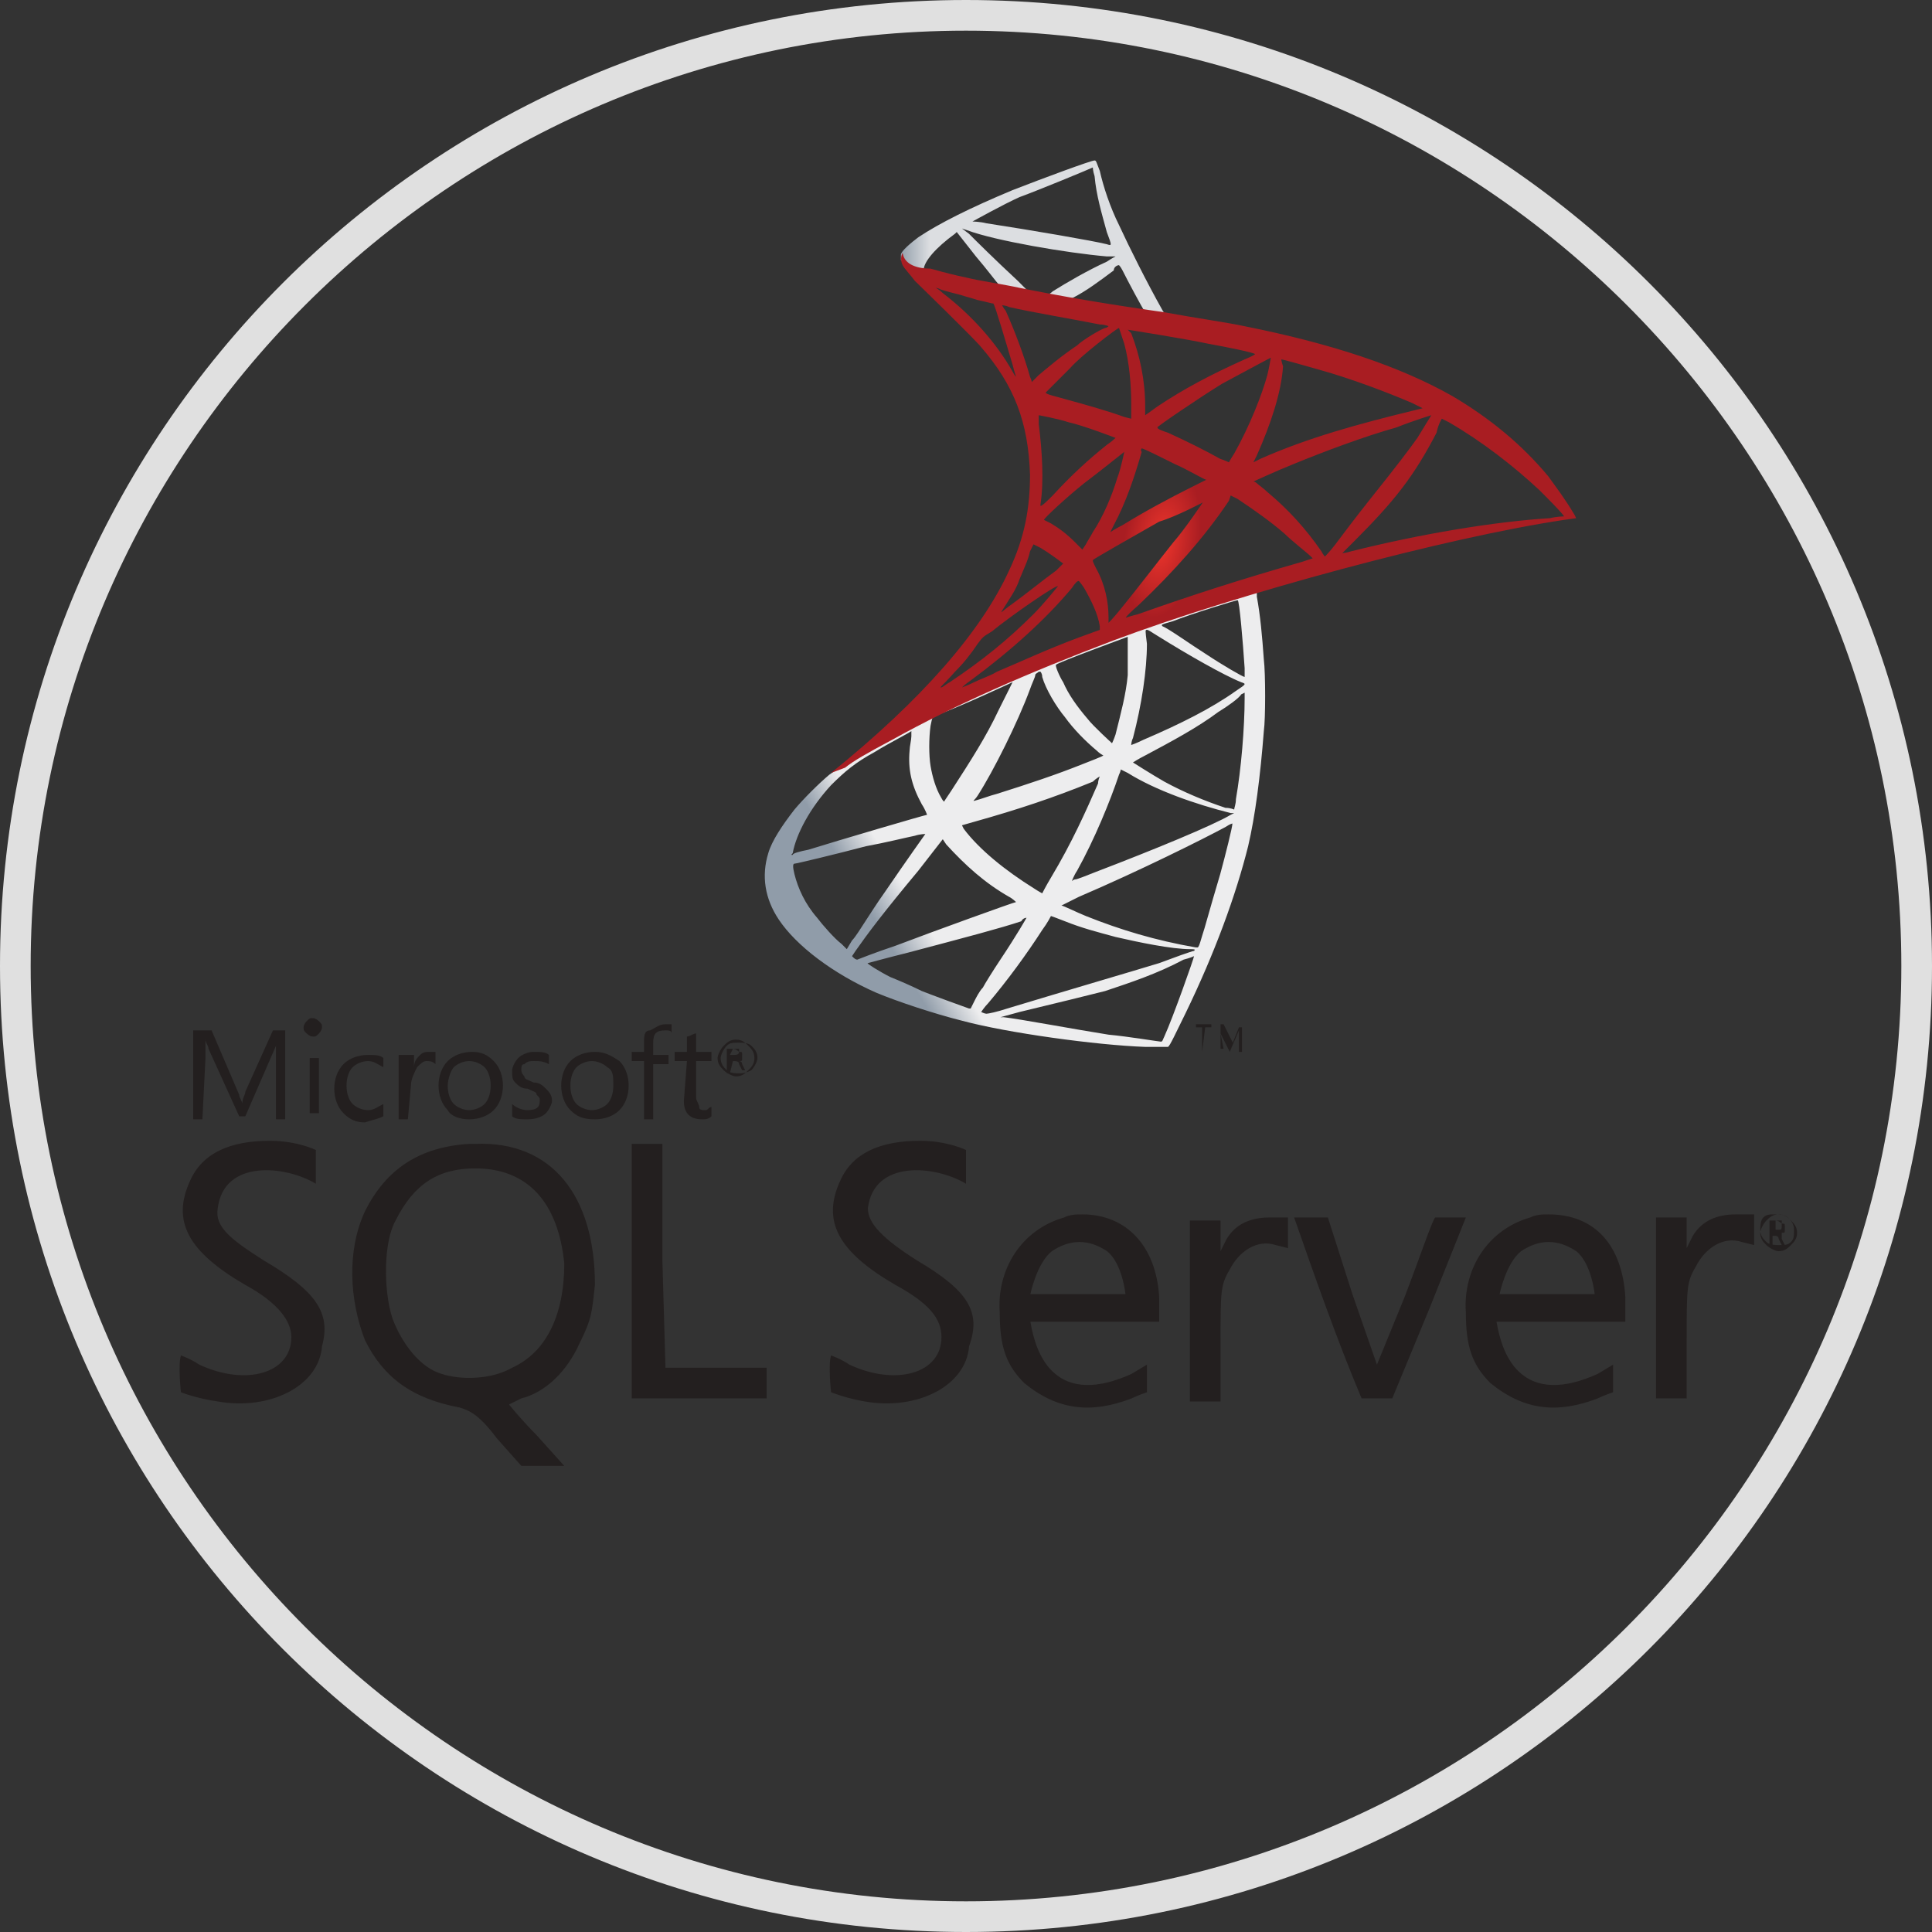 <?xml version="1.0" encoding="utf-8"?>
<!-- Generator: Adobe Illustrator 26.3.1, SVG Export Plug-In . SVG Version: 6.00 Build 0)  -->
<svg version="1.1" id="Capa_1" xmlns="http://www.w3.org/2000/svg" xmlns:xlink="http://www.w3.org/1999/xlink" x="0px" y="0px"
	 viewBox="0 0 63 63" style="enable-background:new 0 0 63 63;" xml:space="preserve">
<rect x="0" y="0" width="63" height="63" fill="#333333" stroke="none"/>
<style type="text/css">
	.st0{fill:#E0E0E0;}
	.st1{fill:url(#SVGID_1_);}
	.st2{fill:url(#SVGID_00000158738570149398652050000003631019047772212900_);}
	.st3{fill:url(#SVGID_00000096766991550326102220000008619793660966754179_);}
	.st4{fill:#231F1F;}
</style>
<g>
	<path class="st0" d="M31.5,1C48.3,1,62,14.7,62,31.5S48.3,62,31.5,62S1,48.3,1,31.5S14.7,1,31.5,1 M31.5,0C14.1,0,0,14.1,0,31.5
		S14.1,63,31.5,63S63,48.9,63,31.5S48.9,0,31.5,0L31.5,0z"/>
</g>
<g>
	<g transform="matrix(.569 0 0 .569 199.451 -82.735)">
		
			<linearGradient id="SVGID_1_" gradientUnits="userSpaceOnUse" x1="-37559.543" y1="-1019.198" x2="-37529.652" y2="-1036.858" gradientTransform="matrix(7.021460e-02 0 0 7.021460e-02 2338.229 272.093)">
			<stop  offset="0" style="stop-color:#909CA9"/>
			<stop  offset="1" style="stop-color:#EDEDEE"/>
		</linearGradient>
		<path class="st1" d="M-277.3,178.4l-10.2,3.3l-8.9,3.9l-2.5,0.7c-0.6,0.6-1.3,1.2-2,1.8c-0.8,0.7-1.5,1.3-2.1,1.7
			c-0.6,0.5-1.5,1.4-2,2c-0.7,0.9-1.3,1.8-1.5,2.5c-0.4,1.3-0.2,2.6,0.6,3.8c1,1.5,3.1,3.1,5.6,4.2c1.2,0.5,3.3,1.2,4.9,1.6
			c2.6,0.7,7.7,1.4,10.5,1.5c0.6,0,1.3,0,1.3,0c0.1,0,0.5-0.9,1-1.9c1.7-3.5,2.9-6.8,3.6-9.6c0.4-1.7,0.7-4,0.9-6.6
			c0.1-0.7,0.1-3.3,0-4.1c-0.1-1.4-0.2-2.5-0.4-3.6c0-0.2,0-0.3,0-0.3c0,0,0.1-0.1,1.4-0.4L-277.3,178.4L-277.3,178.4L-277.3,178.4
			L-277.3,178.4z M-279.6,179.8c0.1,0,0.3,2.4,0.4,3.9c0,0.3,0,0.5,0,0.5c-0.1,0-1.3-0.7-2.2-1.3c-0.8-0.5-2.2-1.5-2.5-1.6
			c-0.1-0.1-0.1-0.1,0.6-0.3C-282.3,180.6-279.7,179.8-279.6,179.8z M-284.8,181.5c0.1,0,0.2,0.1,0.7,0.4c1.6,1,3.7,2.2,4.7,2.6
			c0.3,0.1,0.3,0.1-0.3,0.5c-1.4,1-3.2,1.9-5.3,2.8c-0.4,0.2-0.7,0.3-0.7,0.3c0,0,0-0.2,0.1-0.4c0.5-1.9,0.8-3.9,0.8-5.4
			C-284.9,181.5-284.9,181.5-284.8,181.5C-284.8,181.5-284.8,181.5-284.8,181.5L-284.8,181.5z M-285.9,181.9c0,0,0,1.8,0,2.2
			c-0.1,1.1-0.4,2.2-0.7,3.4c-0.1,0.3-0.2,0.5-0.2,0.5c0,0-1.1-1-1.4-1.4c-0.6-0.7-1.1-1.4-1.4-2.1c-0.2-0.3-0.5-1-0.4-1
			C-290,183.4-285.9,181.9-285.9,181.9L-285.9,181.9z M-290.9,183.9C-290.9,183.9-290.9,183.9-290.9,183.9c0,0,0.1,0.1,0.1,0.3
			c0.2,0.7,0.8,1.7,1.3,2.3c0.5,0.7,1.2,1.4,1.8,1.9c0.2,0.2,0.4,0.3,0.4,0.3c0,0,0.1,0-1.2,0.5c-1.5,0.6-3,1.1-4.9,1.7
			c-0.4,0.1-0.9,0.3-1.3,0.4c-0.1,0,0,0,0.2-0.3c0.9-1.4,2.3-4.2,3-6.1c0.1-0.3,0.3-0.7,0.3-0.8c0-0.1,0.1-0.1,0.2-0.2
			C-291,183.9-291,183.9-290.9,183.9L-290.9,183.9z M-292.5,184.5c0,0-0.4,0.8-0.8,1.6c-0.7,1.5-1.6,2.9-2.7,4.6
			c-0.2,0.3-0.4,0.6-0.4,0.6c0,0.1-0.1,0-0.2-0.2c-0.3-0.5-0.5-1.2-0.6-1.8c-0.1-0.6-0.1-1.6,0-2.3c0.1-0.5,0.1-0.5,0.3-0.6
			C-295.7,186-292.5,184.5-292.5,184.5L-292.5,184.5z M-279.2,185.1v0.3c0,1.7-0.2,4.1-0.5,5.8c0,0.3-0.1,0.5-0.1,0.6
			c0,0-0.2-0.1-0.5-0.1c-1.2-0.4-2.4-0.9-3.5-1.5c-0.7-0.4-1.8-1.1-1.8-1.1c0,0,0.3-0.2,0.7-0.4c1.5-0.8,3-1.6,4.2-2.5
			c0.5-0.3,1.2-0.8,1.3-1L-279.2,185.1L-279.2,185.1z M-298.3,187.3c0,0,0,0.1,0,0.3c0,0.2-0.1,0.6-0.1,0.8c-0.1,1.1,0.1,2,0.7,3.1
			c0.2,0.3,0.3,0.6,0.3,0.6c-0.1,0-5.2,1.5-6.8,2c-0.5,0.1-0.9,0.2-0.9,0.3c-0.1,0-0.1,0,0-0.1c0.2-1.1,1-2.6,2.2-3.9
			c0.8-0.8,1.4-1.3,2.5-1.9C-299.6,188-298.4,187.4-298.3,187.3C-298.3,187.3-298.3,187.3-298.3,187.3L-298.3,187.3z M-286.3,189.5
			c0,0,0.2,0.1,0.4,0.2c1.6,1,3.9,1.8,5.9,2.3l0.2,0l-0.2,0.1c-1,0.6-4.4,2-7.8,3.3c-0.5,0.2-1,0.4-1.1,0.4c-0.1,0-0.2,0.1-0.2,0.1
			c0,0,0.1-0.3,0.3-0.6c1-1.8,1.9-4,2.4-5.5C-286.3,189.6-286.3,189.5-286.3,189.5L-286.3,189.5z M-287.5,189.9c0,0-0.1,0.2-0.1,0.4
			c-0.7,1.6-1.5,3.4-2.7,5.4c-0.3,0.5-0.5,0.9-0.5,0.9c0,0-0.2-0.1-0.5-0.3c-1.6-1-3.1-2.2-4-3.4l-0.1-0.2l0.7-0.2
			c2.5-0.7,4.6-1.4,6.8-2.3C-287.7,190-287.5,189.9-287.5,189.9z M-279.9,192.6C-279.9,192.6-279.9,192.6-279.9,192.6
			c0,0.2-0.4,1.8-0.7,2.9c-0.3,1-0.5,1.7-0.9,3.1c-0.2,0.6-0.3,1.1-0.4,1.1c0,0-0.1,0-0.1,0c-2.3-0.4-4.3-1-6.3-1.8
			c-0.5-0.2-1.3-0.6-1.4-0.6c0,0,0.4-0.2,1-0.5c3.5-1.5,7.1-3.3,8.4-4C-280,192.6-279.9,192.6-279.9,192.6L-279.9,192.6z
			 M-297.5,193.2c0,0-1,1.4-2.3,3.3c-0.5,0.7-1,1.5-1.2,1.8c-0.2,0.3-0.5,0.8-0.7,1l-0.3,0.5l-0.3-0.3c-0.4-0.3-1.1-1.1-1.4-1.5
			c-0.7-0.8-1.1-1.7-1.3-2.5c-0.1-0.4-0.1-0.6,0-0.6c0.1,0,2.2-0.5,4.1-1c1.1-0.2,2.3-0.5,2.8-0.6
			C-297.8,193.2-297.5,193.2-297.5,193.2L-297.5,193.2z M-296.5,193.5l0.2,0.3c1.1,1.2,2.2,2.2,3.6,3c0.2,0.1,0.4,0.3,0.4,0.3
			c-0.1,0-4.8,1.7-6.9,2.5c-1.2,0.4-2.2,0.8-2.2,0.8c0,0-0.1,0-0.2-0.1l-0.1-0.1l0.2-0.3c0.7-1,1.6-2.2,3.6-4.6L-296.5,193.5
			L-296.5,193.5z M-290.3,197.9c0,0,0.3,0.1,0.8,0.3c1,0.4,1.8,0.6,2.9,0.9c1.3,0.3,3.2,0.7,4.3,0.7c0.2,0,0.3,0,0.2,0.1
			c-0.1,0-1.2,0.4-2,0.7c-1.3,0.4-5.4,1.6-8.7,2.6c-0.6,0.2-1.1,0.3-1.2,0.3c-0.1,0-0.3-0.1-0.3-0.1c0,0,0.2-0.3,0.4-0.5
			c1.1-1.3,2.2-2.8,3.1-4.2C-290.5,198.3-290.3,197.9-290.3,197.9L-290.3,197.9z M-291.7,198c0,0-0.5,0.9-1.5,2.4
			c-0.4,0.6-0.9,1.4-1,1.6c-0.2,0.2-0.4,0.6-0.5,0.8l-0.2,0.4l-0.1,0c-0.3-0.1-2.2-0.8-2.7-1c-0.6-0.3-1.3-0.6-1.8-0.8
			c-0.6-0.3-1.4-0.8-1.3-0.8c0,0,1.1-0.3,2.3-0.6c3.4-0.9,5.3-1.4,6.5-1.8C-291.9,198-291.7,198-291.7,198L-291.7,198z
			 M-282.1,200.2L-282.1,200.2c0,0.1-1.2,3.5-1.7,4.6c-0.1,0.2-0.1,0.3-0.2,0.3c-0.1,0-1.9-0.3-3-0.4c-1.9-0.3-5.1-0.9-6-1l-0.2,0
			l1.1-0.3c2.5-0.6,3.7-0.9,4.9-1.2c1.5-0.5,3-1,4.5-1.8C-282.3,200.3-282.1,200.2-282.1,200.2L-282.1,200.2z"/>
		
			<linearGradient id="SVGID_00000140002467581667783260000017586708083519508145_" gradientUnits="userSpaceOnUse" x1="-37558.363" y1="-1604.18" x2="-37534.312" y2="-1604.18" gradientTransform="matrix(7.021460e-02 0 0 7.021460e-02 2338.229 272.093)">
			<stop  offset="0" style="stop-color:#939FAB"/>
			<stop  offset="1" style="stop-color:#DCDEE1"/>
		</linearGradient>
		<path style="fill:url(#SVGID_00000140002467581667783260000017586708083519508145_);" d="M-287.8,154.6c-0.2,0-2.9,1-4.7,1.7
			c-2.4,1-4.2,1.9-5.4,2.7c-0.4,0.3-1,0.8-1,1c0,0.1,0,0.2,0,0.3l1,1l2.5,0.8l5.9,1l6.7,1.1l0.1-0.6c0,0,0,0-0.1,0l-0.9-0.1
			l-0.2-0.3c-0.9-1.6-1.9-3.6-2.5-4.9c-0.5-1-0.9-2.2-1.1-3.1C-287.7,154.7-287.7,154.6-287.8,154.6L-287.8,154.6L-287.8,154.6
			L-287.8,154.6z M-287.9,155L-287.9,155c0,0,0,0.2,0.1,0.5c0.1,1.1,0.4,2.1,0.7,3.2c0.3,0.8,0.3,0.8,0,0.7
			c-0.8-0.2-4.3-0.8-6.9-1.2c-0.4-0.1-0.8-0.1-0.8-0.1c0,0,1.8-1,2.7-1.4C-291,156.3-288.1,155.1-287.9,155z M-295.4,158.5l0.3,0.1
			c1.6,0.6,5.7,1.3,8,1.5c0.3,0,0.5,0,0.5,0c0,0-0.2,0.1-0.5,0.3c-1.1,0.5-2.3,1.2-3.1,1.7c-0.2,0.2-0.5,0.3-0.5,0.3
			c0,0-0.2,0-0.4-0.1l-0.3,0l-0.8-0.8c-1.4-1.3-2.4-2.3-2.8-2.7L-295.4,158.5z M-295.7,158.7l1.1,1.4c0.6,0.7,1.2,1.5,1.3,1.6
			c0.1,0.2,0.2,0.3,0.2,0.3c0,0-1.6-0.3-2.4-0.5c-0.8-0.2-1.2-0.3-1.7-0.4l-0.4-0.1v-0.1c0-0.5,0.7-1.3,1.8-2.1L-295.7,158.7
			L-295.7,158.7z M-286.4,160.6c0,0,0.1,0.1,0.2,0.3c0.3,0.6,1.1,2.1,1.3,2.4c0.1,0.1,0.2,0.1-0.9-0.1c-2.6-0.4-3.5-0.6-3.5-0.6
			c0,0,0.1-0.1,0.2-0.1c0.8-0.4,1.6-1,2.4-1.6C-286.7,160.7-286.5,160.6-286.4,160.6C-286.5,160.6-286.4,160.6-286.4,160.6
			L-286.4,160.6z"/>
		
			<radialGradient id="SVGID_00000093152844052816094790000007308025566173896887_" cx="13879.685" cy="-23155.633" r="31.93" gradientTransform="matrix(-6.742650e-02 -1.012820e-02 2.048400e-02 -0.135 1126.237 -2808.978)" gradientUnits="userSpaceOnUse">
			<stop  offset="0" style="stop-color:#EE352C"/>
			<stop  offset="1" style="stop-color:#A91D22"/>
		</radialGradient>
		<path style="fill:url(#SVGID_00000093152844052816094790000007308025566173896887_);" d="M-298.8,159.9c0,0-0.2,0.3,0,0.7
			c0.1,0.2,0.4,0.5,0.7,0.9c0,0,3.4,3.3,3.8,3.8c1.9,2.2,2.7,4.3,2.8,7.3c0,1.9-0.3,3.6-1.2,5.5c-1.6,3.5-5,7.4-10.2,11.6l0.8-0.3
			c0.5-0.4,1.2-0.8,2.7-1.6c3.6-2,7.7-3.8,12.7-5.7c7.2-2.7,19.1-5.9,25.8-6.9l0.7-0.1l-0.1-0.2c-0.6-1-1-1.5-1.5-2.2
			c-1.5-1.8-3.3-3.3-5.5-4.6c-3-1.7-6.9-3-11.9-4c-0.9-0.2-3-0.5-4.6-0.8c-3.5-0.5-5.8-0.9-8.3-1.4c-0.9-0.2-2.3-0.4-3.1-0.6
			c-0.5-0.1-1.3-0.3-2-0.5C-297.9,160.8-298.7,160.6-298.8,159.9L-298.8,159.9z M-296.9,161.9c0,0,0.1,0,0.3,0.1
			c0.3,0.1,0.7,0.2,1.1,0.3c0.3,0.1,0.7,0.2,1,0.3c0.5,0.1,0.8,0.2,0.9,0.2c0.1,0.1,0.8,2.5,1.1,3.5c0.1,0.4,0.2,0.7,0.2,0.7
			c0,0-0.1-0.1-0.2-0.3c-0.9-1.6-2.3-3.2-4-4.5C-296.7,162-296.9,161.9-296.9,161.9L-296.9,161.9z M-293.1,162.9c0,0,0.2,0,0.4,0.1
			c1.3,0.3,3.7,0.7,5.2,1c0.3,0,0.5,0.1,0.5,0.1c0,0-0.1,0.1-0.2,0.1c-0.3,0.1-1.3,0.7-1.6,1c-0.9,0.6-1.6,1.2-2.2,1.7
			c-0.2,0.2-0.4,0.4-0.4,0.4s0-0.1-0.1-0.3c-0.3-1.1-0.9-2.7-1.4-3.8C-293,163.1-293.1,162.9-293.1,162.9
			C-293.1,162.9-293.1,162.9-293.1,162.9L-293.1,162.9z M-286.4,164.2c0,0,0.1,0.3,0.3,0.9c0.3,1.1,0.4,2.4,0.4,3.5
			c0,0.3,0,0.6,0,0.7l0,0.1l-0.4-0.1c-0.8-0.3-2.2-0.7-3.3-1c-0.7-0.2-1.2-0.3-1.2-0.4c0,0,1-1,1.4-1.4
			C-288.6,165.8-286.5,164.2-286.4,164.2L-286.4,164.2z M-285.9,164.3c0,0,3.2,0.5,4.6,0.8c1.1,0.2,2.6,0.5,2.7,0.6
			c0,0-0.1,0.1-0.6,0.3c-2,0.9-3.5,1.7-5,2.7c-0.4,0.3-0.7,0.5-0.7,0.5c0,0,0-0.2,0-0.5c0-1.5-0.3-2.9-0.8-4.2
			C-285.8,164.4-285.9,164.3-285.9,164.3z M-277.7,165.9c0,0-0.1,0.6-0.2,1c-0.3,1.1-1,2.9-1.9,4.5c-0.2,0.3-0.3,0.5-0.3,0.5
			c0,0-0.2-0.1-0.5-0.2c-0.9-0.5-1.9-1-3-1.5c-0.3-0.1-0.6-0.2-0.6-0.3c-0.1,0,2.4-1.7,3.7-2.5
			C-279.4,166.8-277.7,165.9-277.7,165.9L-277.7,165.9z M-277.1,166c0.1,0,1.5,0.4,2.2,0.6c1.8,0.5,3.9,1.3,5.3,1.9l0.6,0.3
			l-0.4,0.1c-3.3,0.8-6.2,1.6-8.9,2.8c-0.2,0.1-0.4,0.2-0.4,0.2c0,0,0.1-0.2,0.2-0.4c0.8-1.8,1.4-3.6,1.5-5.1
			C-277.1,166.1-277.1,166-277.1,166L-277.1,166z M-291,169.2c0,0,1.1,0.2,1.7,0.4c0.9,0.2,2.7,0.9,2.7,0.9c0,0-0.2,0.2-0.5,0.4
			c-1,0.8-2,1.7-3.1,2.9c-0.3,0.3-0.6,0.6-0.7,0.6c0,0,0,0,0-0.1c0.2-1.3,0.1-3-0.1-4.6C-291,169.4-291,169.2-291,169.2z
			 M-268.5,169.2c0,0-0.5,0.8-0.8,1.3c-0.5,0.7-1.1,1.5-2.7,3.5c-0.8,1-1.7,2.2-2,2.6c-0.3,0.4-0.6,0.7-0.6,0.7c0,0-0.1-0.1-0.2-0.3
			c-0.9-1.3-1.9-2.4-3.1-3.4c-0.2-0.2-0.5-0.4-0.6-0.5c-0.1-0.1-0.2-0.1-0.2-0.1c0,0,1.3-0.6,2.3-1c1.7-0.7,4.1-1.6,5.9-2.1
			C-269.5,169.5-268.5,169.2-268.5,169.2L-268.5,169.2z M-267.9,169.4c0,0,0.2,0.1,0.4,0.2c1.9,1.1,3.7,2.5,5.2,3.9
			c0.4,0.4,1.4,1.4,1.4,1.5c0,0-0.4,0-0.8,0.1c-3.2,0.2-7.4,0.9-11.4,1.9c-0.3,0.1-0.5,0.1-0.5,0.1c0,0,0.3-0.3,0.7-0.7
			c2.3-2.3,3.4-3.7,4.7-6.2C-268.1,169.7-267.9,169.4-267.9,169.4C-267.9,169.4-267.9,169.4-267.9,169.4L-267.9,169.4z
			 M-285.1,171.1c0.1,0,1.1,0.5,1.9,0.9c0.7,0.3,1.7,0.9,1.8,0.9c0,0-0.4,0.2-0.8,0.4c-1.4,0.7-2.7,1.4-4,2.2
			c-0.4,0.2-0.7,0.4-0.7,0.4c0,0,0,0,0.2-0.4c0.7-1.3,1.2-2.8,1.6-4.2C-285.2,171.2-285.1,171.1-285.1,171.1L-285.1,171.1z
			 M-286.1,171.3c0,0-0.2,1-0.4,1.5c-0.3,1-0.8,2.2-1.4,3.1c-0.1,0.2-0.3,0.5-0.4,0.7l-0.2,0.3l-0.4-0.4c-0.5-0.5-0.9-0.8-1.4-1.1
			c-0.2-0.1-0.4-0.2-0.4-0.2c0-0.1,1.3-1.3,2.3-2.1C-287.6,172.5-286.1,171.3-286.1,171.3L-286.1,171.3z M-280,173.8l0.4,0.2
			c0.9,0.6,1.9,1.3,2.7,2c0.4,0.4,1.3,1.1,1.5,1.3l0.1,0.1l-0.6,0.2c-3.5,1-6.3,1.9-9.4,3c-0.4,0.1-0.7,0.2-0.7,0.2
			c0,0-0.1,0,0.7-0.7c2-1.9,3.8-3.9,5.2-6L-280,173.8L-280,173.8z M-281.6,174.2c0,0-1,1.5-1.7,2.3c-0.8,1-2.1,2.7-3,3.8
			c-0.4,0.5-0.7,0.8-0.7,0.8c0,0,0-0.1,0-0.3c0-0.9-0.2-1.9-0.7-2.8c-0.2-0.4-0.2-0.4-0.2-0.5c0.1-0.1,2.4-1.4,3.8-2.2
			C-283.1,175-281.6,174.2-281.6,174.2L-281.6,174.2z M-291.3,176.6c0,0,0.2,0.1,0.4,0.2c0.5,0.3,0.9,0.6,1.3,0.9
			c0,0-0.2,0.2-0.4,0.4c-0.7,0.5-1.8,1.4-2.5,1.9c-0.7,0.5-0.7,0.6-0.6,0.4c0.5-0.8,0.8-1.2,1-1.8c0.2-0.5,0.5-1.1,0.6-1.6
			C-291.4,176.8-291.3,176.6-291.3,176.6L-291.3,176.6z M-288.7,178.7c0,0,0.1,0.1,0.3,0.4c0.4,0.7,0.8,1.5,0.9,2.2l0,0.2l-1.1,0.4
			c-1.9,0.7-3.6,1.5-4.8,2c-0.3,0.2-0.9,0.4-1.3,0.6c-0.4,0.2-0.7,0.3-0.7,0.3c0,0,0.2-0.2,0.5-0.4c2.3-1.7,4.3-3.5,5.8-5.3
			C-288.9,178.8-288.8,178.7-288.7,178.7L-288.7,178.7L-288.7,178.7z M-289.9,179c0,0-0.8,1-1.4,1.6c-1.5,1.5-3,2.7-4.8,3.9
			c-0.2,0.1-0.4,0.3-0.5,0.3c-0.1,0,0,0,0.8-0.9c0.5-0.5,0.9-1,1.3-1.6c0.3-0.4,0.3-0.4,0.8-0.7C-292.6,180.7-290,178.9-289.9,179z"
			/>
	</g>
	<path class="st4" d="M15.5,37.3c-0.1,0-0.2,0-0.2,0c-1.6,0.1-2.7,0.8-3.4,2.2c-0.6,1.3-0.5,2.9,0,4.2c0.6,1.2,1.5,1.9,3.1,2.2
		c0.3,0.1,0.6,0.2,1.2,1l0.8,0.9h1.4l-0.9-1c-0.5-0.5-0.9-1-0.9-1c0,0,0.2-0.1,0.4-0.2c0.8-0.2,1.5-0.9,1.9-1.8
		c0.4-0.8,0.4-1,0.5-1.9C19.4,39,18,37.2,15.5,37.3L15.5,37.3L15.5,37.3z M16.7,44.6C16,45,15,45,14.4,44.8c-0.7-0.2-1.3-1-1.6-1.8
		c-0.3-0.9-0.3-2.5,0.1-3.2c0.6-1.2,1.4-1.7,2.6-1.7c1.7,0,2.7,1.1,2.9,3.1C18.4,42.9,17.8,44.1,16.7,44.6L16.7,44.6z M41.4,39.7
		c-0.6,0-1.1,0.2-1.4,0.7l-0.2,0.4v-1h-1v5.9h1v-1.9c0-1.7,0-1.9,0.3-2.4c0.3-0.6,0.9-1,1.5-0.8l0.4,0.1v-1L41.4,39.7L41.4,39.7
		L41.4,39.7z M35.3,39.6c-0.2,0-0.4,0-0.6,0.1c-1.4,0.4-2.2,1.7-2.1,3.1c0,1.1,0.2,1.7,0.8,2.3c1.1,0.9,2.2,1,3.5,0.5
		c0.2-0.1,0.5-0.2,0.5-0.2v-0.9l-0.5,0.3c-1.1,0.5-2,0.5-2.6-0.1c-0.4-0.4-0.6-1-0.7-1.6h4.2v-0.8C37.7,40.6,36.7,39.6,35.3,39.6
		L35.3,39.6L35.3,39.6z M33.6,42.2c0,0,0.2-1,0.7-1.4c0.3-0.2,0.6-0.3,0.9-0.3c0.3,0,0.6,0.1,0.9,0.3c0.5,0.4,0.6,1.4,0.6,1.4
		L33.6,42.2L33.6,42.2L33.6,42.2L33.6,42.2z M8.6,41.1C7.5,40.4,7,40,7.1,39.4c0.2-1.6,2.2-1.4,3.2-0.8l0-1.1c0,0-0.6-0.3-1.5-0.3
		c-1.3,0-2.2,0.4-2.6,1.3c-0.6,1.3-0.1,2.3,1.8,3.4c1.1,0.6,1.5,1.2,1.5,1.7c0,1.2-1.5,1.6-3,0.9c-0.3-0.2-0.6-0.3-0.6-0.3
		c-0.1,0.3,0,1.2,0,1.2s0.5,0.2,1.2,0.3c1.7,0.3,3.3-0.5,3.4-1.8C10.8,42.8,10.3,42.1,8.6,41.1C8.6,41.1,8.6,41.1,8.6,41.1z
		 M50.5,39.6c-0.2,0-0.4,0-0.6,0.1c-1.4,0.4-2.2,1.7-2.1,3.1c0,1.1,0.2,1.7,0.8,2.3c1.1,0.9,2.2,1,3.5,0.5c0.2-0.1,0.5-0.2,0.5-0.2
		v-0.9l-0.5,0.3c-1.1,0.5-2,0.5-2.6-0.1c-0.4-0.4-0.6-1-0.7-1.6h4.2v-0.8C52.9,40.6,52,39.6,50.5,39.6L50.5,39.6L50.5,39.6z
		 M48.9,42.2c0,0,0.2-1,0.7-1.4c0.3-0.2,0.6-0.3,0.9-0.3c0.3,0,0.6,0.1,0.9,0.3c0.5,0.4,0.6,1.4,0.6,1.4L48.9,42.2L48.9,42.2
		L48.9,42.2z M29.9,41.1c-1.1-0.7-1.6-1.2-1.6-1.7c0.2-1.6,2.2-1.4,3.2-0.8l0-1.1c0,0-0.6-0.3-1.5-0.3c-1.3,0-2.2,0.4-2.6,1.3
		c-0.6,1.3-0.1,2.3,1.8,3.4c1.1,0.6,1.5,1.1,1.5,1.7c0,1.2-1.5,1.6-3,0.9c-0.3-0.2-0.6-0.3-0.6-0.3c-0.1,0.3,0,1.2,0,1.2
		s0.5,0.2,1.1,0.3c1.7,0.3,3.3-0.5,3.4-1.8C32,42.8,31.6,42.1,29.9,41.1L29.9,41.1L29.9,41.1z M56.6,39.6c-0.6,0-1.1,0.2-1.4,0.7
		L55,40.7v-1h-1v5.9h1v-1.9c0-1.7,0-1.9,0.3-2.4c0.3-0.6,0.9-1,1.5-0.8l0.4,0.1v-1L56.6,39.6L56.6,39.6z M21.6,41.1v-3.8h-1v8.3H25
		v-1h-3.3L21.6,41.1L21.6,41.1z M45.8,42.3l-0.9,2.2l-0.8-2.3l-0.8-2.5h-1.1c0.7,2,1.4,4,2.2,5.9c0.3,0,0.7,0,1,0l1.2-2.9l1.2-3h-1
		C46.7,39.8,46.3,41,45.8,42.3L45.8,42.3L45.8,42.3z M24,35.1c0.2,0,0.3-0.1,0.4-0.2c0.1-0.1,0.2-0.2,0.2-0.4c0-0.2-0.1-0.3-0.2-0.4
		c-0.1-0.1-0.2-0.2-0.4-0.2c-0.2,0-0.3,0.1-0.4,0.2c-0.1,0.1-0.2,0.3-0.2,0.4c0,0.2,0.1,0.3,0.2,0.4C23.7,35,23.9,35.1,24,35.1
		L24,35.1L24,35.1z M23.7,34.1c0.1-0.1,0.2-0.1,0.4-0.1c0.1,0,0.3,0,0.4,0.1c0.1,0.1,0.2,0.2,0.2,0.4c0,0.1-0.1,0.3-0.2,0.4
		C24.3,35,24.2,35,24.1,35c-0.1,0-0.3,0-0.4-0.1c-0.1-0.1-0.2-0.2-0.2-0.4C23.5,34.4,23.6,34.2,23.7,34.1z M23.9,34.6L23.9,34.6
		c0.1,0,0.2,0,0.2,0.1l0.1,0.2h0.1l-0.1-0.2c0-0.1-0.1-0.1-0.1-0.1c0.1,0,0.1,0,0.1-0.1c0,0,0-0.1,0-0.1c0-0.1,0-0.1-0.1-0.1
		c0,0-0.1-0.1-0.2-0.1h-0.2v0.8h0.1L23.9,34.6L23.9,34.6L23.9,34.6z M23.9,34.2L23.9,34.2c0.2,0,0.2,0,0.2,0c0,0,0,0,0,0.1
		c0,0.1-0.1,0.1-0.2,0.1h-0.1L23.9,34.2L23.9,34.2L23.9,34.2z M6.7,34.5c0-0.3,0-0.5,0-0.6h0c0,0.1,0.1,0.2,0.1,0.3l1,2.2h0.2l1-2.3
		C9,34.1,9,34,9,33.9h0c0,0.2,0,0.4,0,0.6v2h0.3v-2.9H8.9l-0.9,2c0,0.1-0.1,0.2-0.1,0.4h0c0-0.1-0.1-0.2-0.1-0.3l-0.9-2.1H6.3v2.9
		h0.3L6.7,34.5L6.7,34.5L6.7,34.5z M10.1,34.5h0.3v1.8h-0.3V34.5z M10.2,33.8c0.1,0,0.1,0,0.2-0.1c0,0,0.1-0.1,0.1-0.2
		c0-0.1,0-0.1-0.1-0.2c0,0-0.1-0.1-0.2-0.1c-0.1,0-0.1,0-0.2,0.1c0,0-0.1,0.1-0.1,0.2c0,0.1,0,0.1,0.1,0.2
		C10.1,33.8,10.2,33.8,10.2,33.8C10.2,33.8,10.2,33.8,10.2,33.8z M12.5,36.4V36c-0.2,0.1-0.3,0.2-0.5,0.2c-0.2,0-0.4-0.1-0.5-0.2
		c-0.1-0.1-0.2-0.3-0.2-0.6c0-0.3,0.1-0.5,0.2-0.6c0.1-0.1,0.3-0.2,0.5-0.2c0.2,0,0.3,0.1,0.5,0.2v-0.3c-0.1-0.1-0.3-0.1-0.5-0.1
		c-0.3,0-0.6,0.1-0.8,0.3c-0.2,0.2-0.3,0.5-0.3,0.8c0,0.3,0.1,0.6,0.3,0.8c0.2,0.2,0.4,0.3,0.7,0.3C12.2,36.5,12.3,36.5,12.5,36.4
		L12.5,36.4z M13.4,35.4c0-0.2,0.1-0.4,0.2-0.6c0.1-0.1,0.2-0.2,0.3-0.2c0.1,0,0.2,0,0.3,0.1v-0.4c0,0-0.1,0-0.2,0
		c-0.1,0-0.2,0-0.3,0.1c-0.1,0.1-0.2,0.2-0.2,0.4h0v-0.4H13v2.1h0.3L13.4,35.4L13.4,35.4z M15.3,36.5c0.3,0,0.6-0.1,0.8-0.3
		c0.2-0.2,0.3-0.5,0.3-0.8c0-0.3-0.1-0.6-0.3-0.8c-0.2-0.2-0.4-0.3-0.7-0.3s-0.6,0.1-0.8,0.3c-0.2,0.2-0.3,0.5-0.3,0.8
		c0,0.3,0.1,0.6,0.3,0.8C14.7,36.4,15,36.5,15.3,36.5L15.3,36.5L15.3,36.5z M14.8,34.8c0.1-0.1,0.3-0.2,0.5-0.2
		c0.2,0,0.4,0.1,0.5,0.2c0.1,0.1,0.2,0.3,0.2,0.6c0,0.3-0.1,0.5-0.2,0.6c-0.1,0.1-0.3,0.2-0.5,0.2c-0.2,0-0.4-0.1-0.5-0.2
		c-0.1-0.1-0.2-0.3-0.2-0.6C14.6,35.2,14.7,34.9,14.8,34.8L14.8,34.8z M17.8,36.3c0.1-0.1,0.2-0.3,0.2-0.4c0-0.2-0.1-0.3-0.2-0.4
		c-0.1-0.1-0.2-0.2-0.4-0.2c-0.2-0.1-0.3-0.1-0.3-0.2C17.1,35.1,17,35,17,34.9c0-0.1,0-0.2,0.1-0.2c0.1-0.1,0.2-0.1,0.3-0.1
		c0.2,0,0.3,0,0.5,0.1v-0.3c-0.1-0.1-0.3-0.1-0.5-0.1c-0.2,0-0.4,0.1-0.5,0.2c-0.1,0.1-0.2,0.3-0.2,0.4c0,0.2,0,0.3,0.1,0.4
		c0.1,0.1,0.2,0.2,0.4,0.2c0.2,0.1,0.3,0.1,0.3,0.2c0.1,0.1,0.1,0.1,0.1,0.2c0,0.2-0.1,0.3-0.4,0.3c-0.2,0-0.4-0.1-0.5-0.2v0.4
		c0.1,0.1,0.3,0.1,0.5,0.1C17.5,36.5,17.7,36.4,17.8,36.3L17.8,36.3L17.8,36.3z M19.4,34.3c-0.3,0-0.6,0.1-0.8,0.3
		c-0.2,0.2-0.3,0.5-0.3,0.8c0,0.3,0.1,0.6,0.3,0.8c0.2,0.2,0.4,0.3,0.8,0.3c0.3,0,0.6-0.1,0.8-0.3c0.2-0.2,0.3-0.5,0.3-0.8
		c0-0.3-0.1-0.6-0.3-0.8C19.9,34.4,19.7,34.3,19.4,34.3L19.4,34.3L19.4,34.3z M20,35.4c0,0.3-0.1,0.5-0.2,0.6
		c-0.1,0.1-0.3,0.2-0.5,0.2c-0.2,0-0.4-0.1-0.5-0.2c-0.1-0.1-0.2-0.3-0.2-0.6c0-0.3,0.1-0.5,0.2-0.6c0.1-0.1,0.3-0.2,0.5-0.2
		c0.2,0,0.4,0.1,0.5,0.2C20,34.9,20,35.1,20,35.4L20,35.4L20,35.4z M21,36.5h0.3v-1.8h0.5v-0.3h-0.5V34c0-0.3,0.1-0.4,0.4-0.4
		c0.1,0,0.2,0,0.2,0.1v-0.3c-0.1,0-0.1,0-0.2,0c-0.2,0-0.3,0.1-0.5,0.2C21,33.6,21,33.8,21,34v0.3h-0.4v0.3H21L21,36.5L21,36.5z
		 M22.3,35.9c0,0.4,0.2,0.6,0.6,0.6c0.1,0,0.2,0,0.3-0.1v-0.3c-0.1,0-0.1,0.1-0.2,0.1c-0.1,0-0.2,0-0.2-0.1c0-0.1-0.1-0.2-0.1-0.3
		v-1.2h0.5v-0.3h-0.5v-0.6c-0.1,0-0.2,0.1-0.3,0.1v0.5H22v0.3h0.4L22.3,35.9L22.3,35.9z M58.4,39.8c-0.1-0.1-0.2-0.2-0.4-0.2
		c-0.2,0-0.3,0.1-0.4,0.2c-0.1,0.1-0.2,0.3-0.2,0.4c0,0.2,0.1,0.3,0.2,0.4c0.1,0.1,0.3,0.2,0.4,0.2c0.2,0,0.3-0.1,0.4-0.2
		c0.1-0.1,0.2-0.2,0.2-0.4C58.6,40,58.5,39.9,58.4,39.8L58.4,39.8z M58.4,40.5c-0.1,0.1-0.2,0.1-0.4,0.1c-0.1,0-0.3,0-0.4-0.1
		c-0.1-0.1-0.2-0.2-0.2-0.4c0-0.1,0-0.3,0.1-0.4c0.1-0.1,0.2-0.1,0.4-0.1c0.1,0,0.3,0,0.4,0.1c0.1,0.1,0.2,0.2,0.2,0.4
		C58.5,40.3,58.5,40.4,58.4,40.5z M58.1,40.2c0.1,0,0.1,0,0.1-0.1c0,0,0-0.1,0-0.1c0-0.1,0-0.1-0.1-0.1c0,0-0.1-0.1-0.2-0.1h-0.2
		v0.8h0.1v-0.3h0.1c0,0,0.1,0,0.1,0.1l0.1,0.2h0.1l-0.1-0.2C58.1,40.3,58.1,40.2,58.1,40.2L58.1,40.2L58.1,40.2z M58,40.1h-0.1v-0.3
		H58c0.1,0,0.1,0,0.1,0c0,0,0,0,0,0.1C58.1,40.1,58.1,40.1,58,40.1L58,40.1L58,40.1z M39.2,34.3L39.2,34.3l0.1-0.8h0.2v-0.1H39v0.1
		h0.2L39.2,34.3L39.2,34.3z M39.8,33.7c0-0.1,0-0.1,0-0.2C39.8,33.6,39.8,33.6,39.8,33.7l0.3,0.6h0l0.3-0.7c0,0,0,0,0-0.1
		c0,0.1,0,0.1,0,0.2v0.6h0.1v-0.8h-0.1L40.2,34c0,0,0,0.1,0,0.1h0c0,0,0-0.1,0-0.1l-0.3-0.6h-0.1v0.8h0.1L39.8,33.7L39.8,33.7
		L39.8,33.7z"/>
</g>
</svg>
